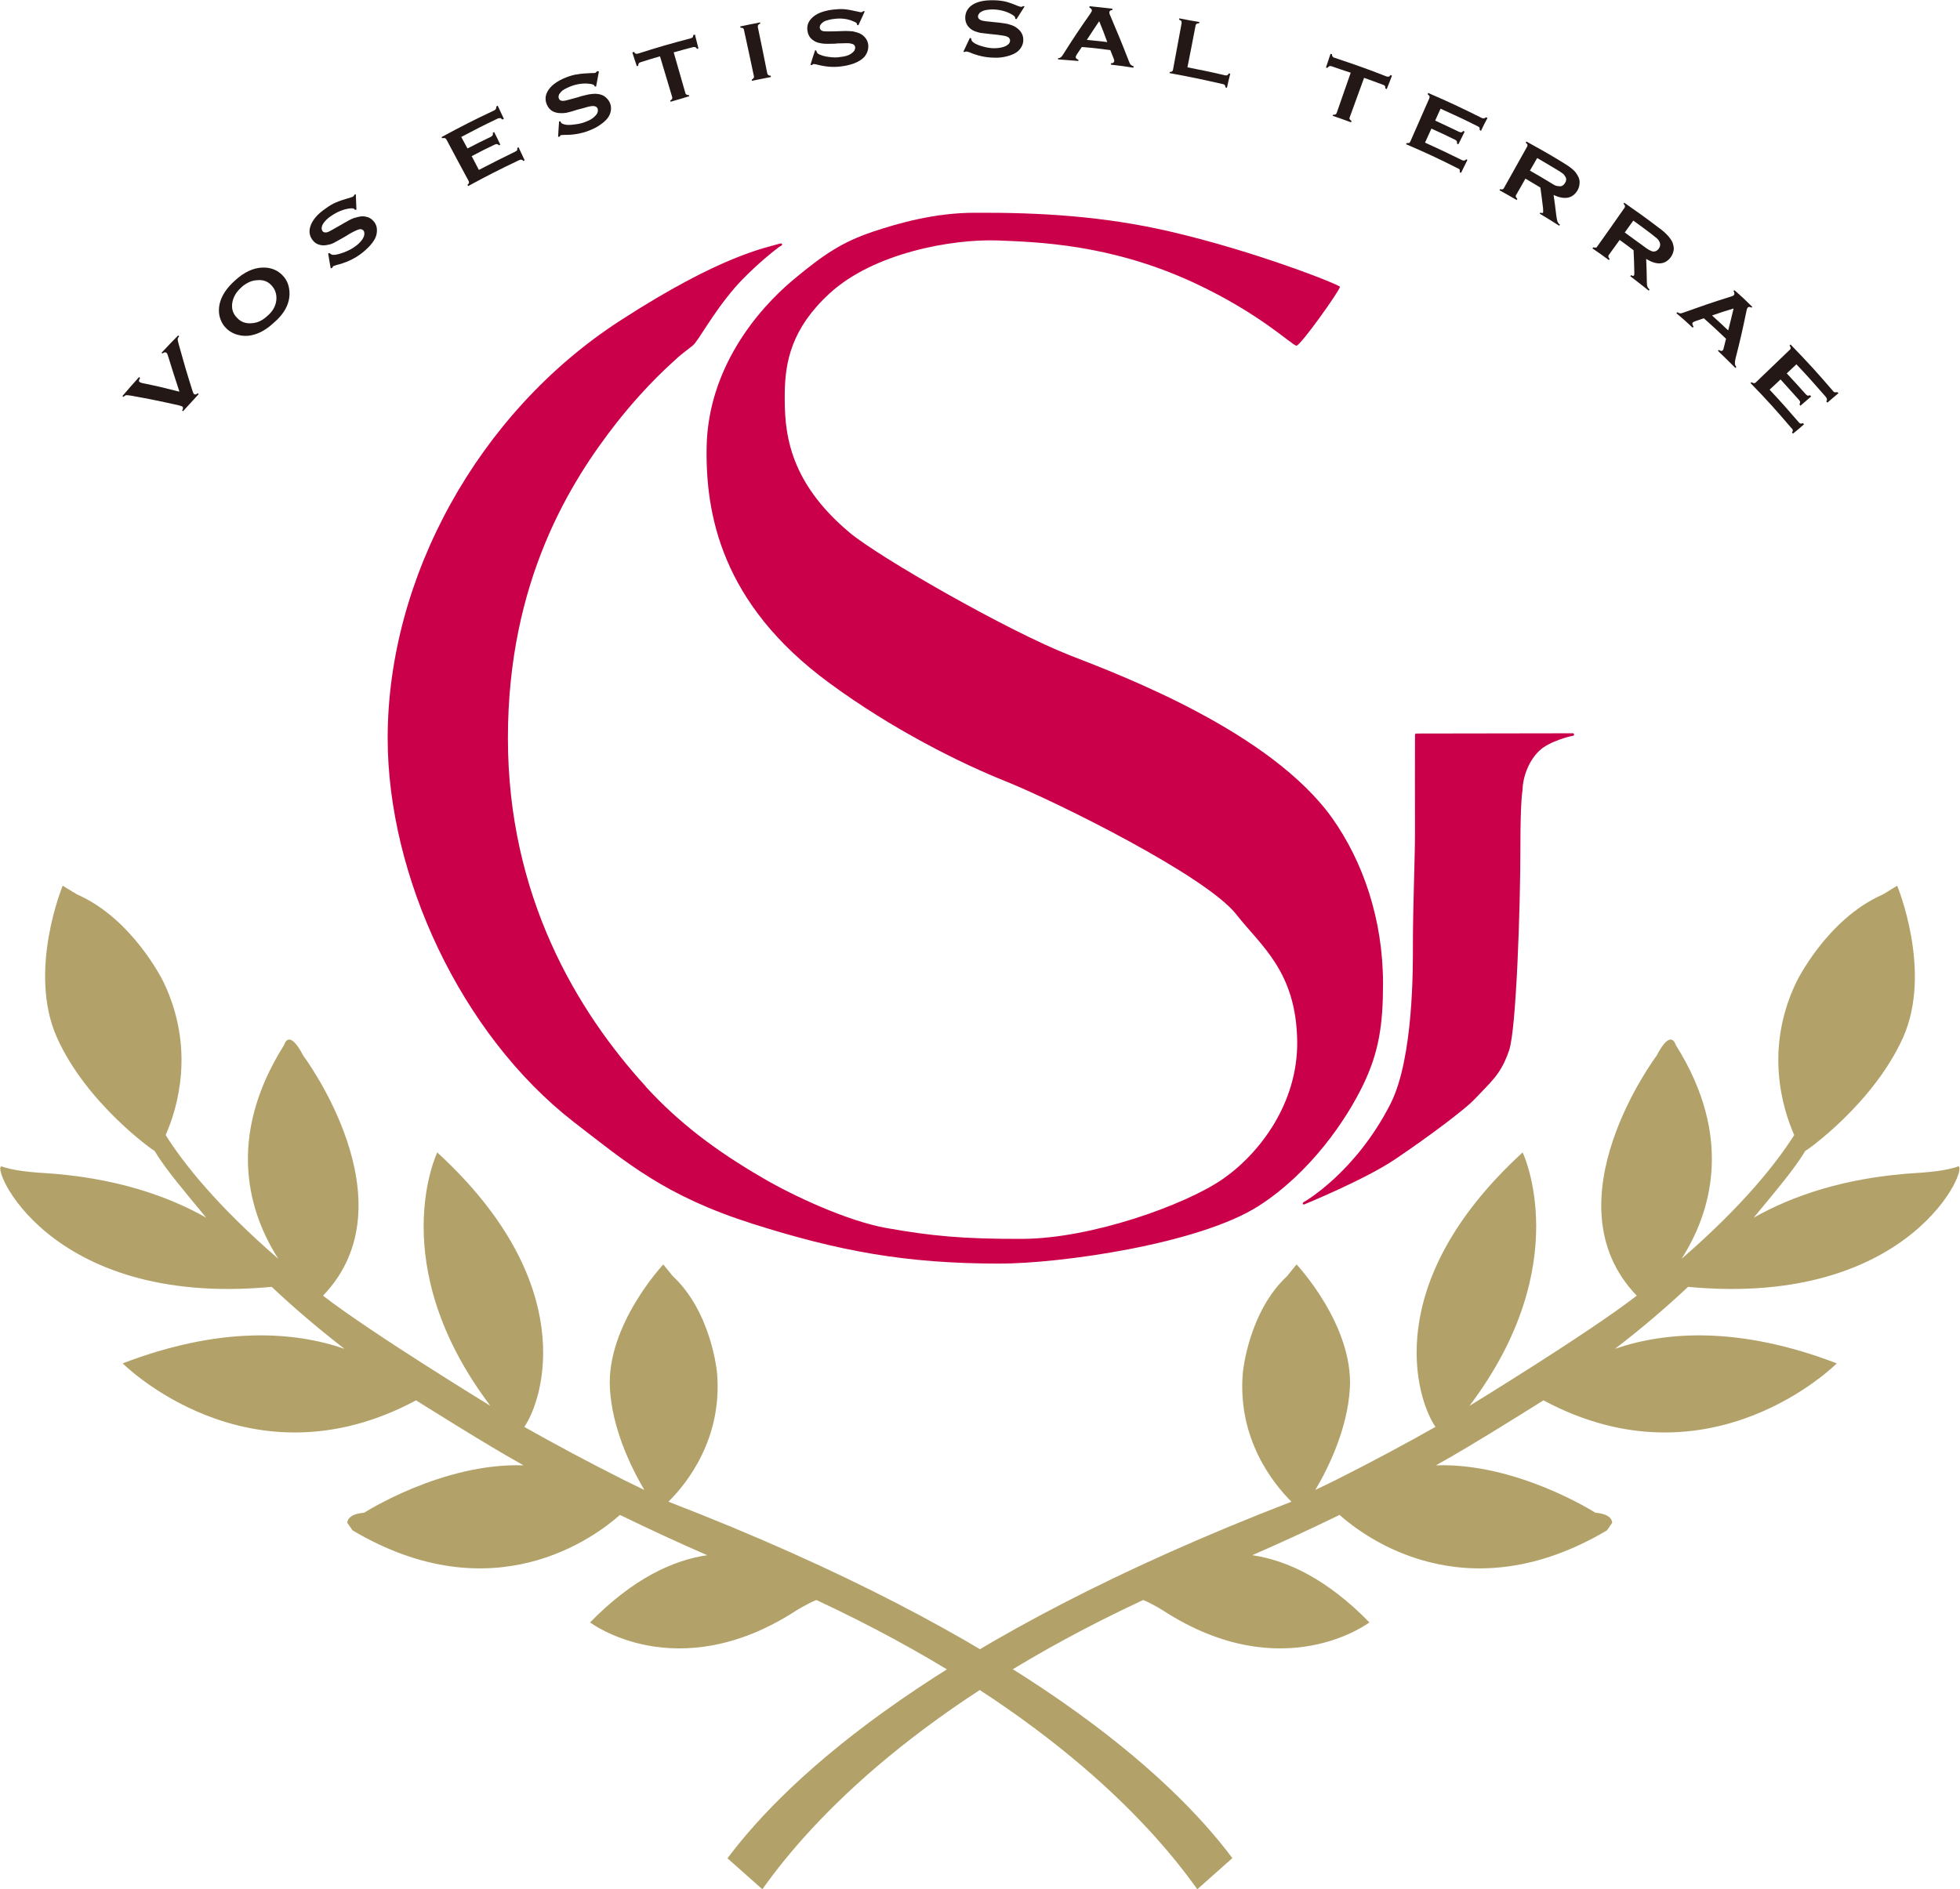 <?xml version="1.0" encoding="UTF-8"?>
<svg id="_レイヤー_2" data-name="レイヤー 2" xmlns="http://www.w3.org/2000/svg" viewBox="0 0 160.07 154.33">
  <defs>
    <style>
      .cls-1 {
        fill: #b2a269;
      }

      .cls-2 {
        fill: #ca004a;
      }

      .cls-3 {
        fill: #231815;
      }
    </style>
  </defs>
  <g id="_レイヤー_1-2" data-name="レイヤー 1">
    <g>
      <path class="cls-1" d="m59.42,151.79c5.04-6.74,17.21-17.98,46.05-29.12-1.5-1.49-4.43-5.15-3.97-10.53,0,0,.44-4.96,3.63-7.91,0,0,.36-.47.76-.94,0,0,4.66,4.96,4.35,10.14-.2,3.27-1.71,6.41-2.82,8.28.55-.27,1.09-.53,1.65-.8,2.94-1.48,5.65-2.93,8.16-4.35-1.58-2.33-4.54-11.74,7.12-22.42,0,0,4.4,9.12-4.34,20.7,0,0,9.75-5.96,13.66-9-7.36-7.65,1.62-19.6,1.62-19.6,1.19-2.31,1.56-.89,1.56-.89,4.84,7.68,2.8,13.85.48,17.48,5.04-4.37,7.77-7.85,9.2-10.11-.98-2.23-2.43-7.07.17-12.49,0,0,2.48-5.15,7.06-7.16,0,0,.56-.33,1.18-.72,0,0,2.9,6.98.48,12.4-2.43,5.42-7.95,9.3-7.98,9.26-.94,1.56-2.51,3.38-4.22,5.46,3.07-1.74,7.43-3.31,13.43-3.66,0,0,1.83-.09,2.97-.43.09-.03.19-.05.26-.09,1.09-.39-3.52,11.57-22.02,9.83-1.73,1.63-3.7,3.32-5.96,5.06,4.11-1.42,10.13-1.87,18.11,1.19,0,0-10.3,10.35-23.96,3.02,0,0-5.9,3.73-8.78,5.31,6.62-.23,13.02,3.87,13.02,3.87,1.46.12,1.37.83,1.37.83l-.42.61c-11.48,6.81-19.79.57-21.84-1.26-2.45,1.19-4.83,2.29-7.13,3.29,2.83.41,6.1,1.94,9.57,5.49,0,0-7.05,5.36-16.82-.95,0,0-.87-.56-1.66-.88-18.11,8.45-27.01,17.85-31.1,23.63l-2.87-2.55Z"/>
      <path class="cls-1" d="m100.65,151.79c-5.04-6.74-17.21-17.98-46.06-29.12,1.51-1.49,4.43-5.15,3.97-10.53,0,0-.44-4.96-3.63-7.91,0,0-.37-.47-.76-.94,0,0-4.66,4.96-4.36,10.14.19,3.27,1.71,6.41,2.81,8.28-.55-.27-1.08-.53-1.64-.8-2.94-1.48-5.65-2.93-8.16-4.35,1.59-2.33,4.53-11.74-7.11-22.42,0,0-4.41,9.12,4.34,20.7,0,0-9.75-5.96-13.67-9,7.36-7.65-1.61-19.6-1.61-19.6-1.2-2.31-1.56-.89-1.56-.89-4.85,7.68-2.81,13.85-.48,17.48-5.05-4.37-7.78-7.85-9.2-10.11.98-2.23,2.42-7.07-.17-12.49,0,0-2.48-5.15-7.05-7.16,0,0-.57-.33-1.19-.72,0,0-2.89,6.98-.47,12.4,2.42,5.42,7.95,9.3,7.97,9.26.94,1.56,2.51,3.38,4.22,5.46-3.07-1.74-7.43-3.31-13.42-3.66,0,0-1.83-.09-2.98-.43-.09-.03-.19-.05-.27-.09-1.08-.39,3.52,11.57,22.02,9.83,1.73,1.63,3.69,3.32,5.94,5.06-4.1-1.42-10.12-1.87-18.11,1.19,0,0,10.3,10.35,23.96,3.02,0,0,5.9,3.73,8.78,5.31-6.61-.23-13.02,3.87-13.02,3.87-1.46.12-1.37.83-1.37.83l.42.61c11.48,6.81,19.78.57,21.84-1.26,2.45,1.19,4.83,2.29,7.13,3.29-2.83.41-6.1,1.94-9.57,5.49,0,0,7.05,5.36,16.81-.95,0,0,.88-.56,1.67-.88,18.11,8.45,27.01,17.85,31.11,23.63l2.87-2.55Z"/>
      <path class="cls-2" d="m128.4,59.9c-.38,0-11.84.02-12.71.02-.16,0-.12.1-.13.24-.01.45,0,6.22,0,7.87,0,2.12-.17,5.87-.17,9.19,0,1.67.07,9.22-1.84,12.97-2.88,5.64-7.05,7.99-7.05,7.99-.19.09-.1.25.03.2,0,0,4.98-2.04,7.4-3.68,3-2.02,5.75-4.13,6.44-4.85,1.45-1.54,2.2-2.07,2.88-4.06.58-1.68.92-11.6.92-16.74,0-3.67.17-4.48.17-4.48.03-1.21.57-2.49,1.38-3.25.82-.78,2.58-1.2,2.68-1.2.21,0,.2-.24,0-.23"/>
      <path class="cls-2" d="m52.74,88.75c-5.65-6.19-11.26-15.59-11.26-28.46s5.15-21.01,8.91-25.8c2.56-3.23,4.48-4.82,5.01-5.33.05-.06,1.17-.93,1.17-.93.47-.37,1.56-2.55,3.47-4.76,1.51-1.72,3.56-3.3,3.67-3.35.23-.08.22-.29-.02-.22-1.13.34-4.8.95-13.04,6.29-11.61,7.51-18.99,21.02-18.99,34.1,0,11.29,5.98,24.18,15.17,31.34,4.38,3.38,7.48,6.06,14.61,8.33,7.11,2.26,12.56,3.26,20.21,3.26,4.9,0,16.27-1.58,21.16-4.72,4.18-2.69,7.13-6.98,8.55-9.95,1.25-2.62,1.59-4.84,1.59-8.19,0-5.32-1.67-10.03-4.15-13.53-5.02-7.03-17.05-11.6-21.43-13.3-5.12-2.01-15.64-8.05-17.98-10.02-5.16-4.32-5.33-8.46-5.3-11.4.03-2.59.57-5.3,3.66-8.14,3.62-3.32,9.97-4.44,13.64-4.33,3.35.13,9.29.3,16.06,3.43,5.46,2.53,8.08,5.15,8.43,5.17.33,0,3.55-4.52,3.55-4.81,0-.16-6.84-2.89-13.93-4.53-5.32-1.23-10.52-1.55-15.88-1.52-3.3,0-6.27.86-8.34,1.55-2.51.85-3.98,1.84-6.37,3.82-3.18,2.62-7.08,7.45-7.2,13.75-.1,5.45,1.18,12.8,9.99,19.27,5.12,3.78,10.77,6.6,14.5,8.08,4.28,1.74,16.32,7.72,18.77,10.85,2,2.56,4.9,4.65,4.97,10.37.06,5.11-3.14,9.24-6.16,11.3-3.07,2.08-10.62,4.8-16.26,4.83-4.9.02-7.48-.24-11.15-.89-3.12-.56-7.53-2.58-10.14-4.12-3.81-2.22-6.76-4.45-9.49-7.42"/>
      <path class="cls-3" d="m14.65,31.98c-.38-1.16-.57-1.74-.93-2.91-.04-.13-.08-.23-.13-.25-.06-.07-.17-.05-.33.05-.03-.02-.04-.02-.07-.05.54-.57.8-.86,1.36-1.42.03.03.05.04.08.07-.08.1-.12.19-.12.25,0,.05.03.21.09.42.42,1.52.64,2.27,1.11,3.76.05.16.09.25.13.29.08.06.19.05.31-.07.04.05.05.05.08.07-.52.56-.76.83-1.28,1.4-.03-.03-.05-.04-.08-.05.09-.14.11-.26.02-.33-.03-.02-.13-.06-.29-.1-1.52-.34-2.29-.5-3.84-.78-.23-.04-.38-.05-.44-.05-.07,0-.14.06-.24.14-.03-.02-.04-.03-.08-.07.53-.62.8-.93,1.36-1.55.03.03.05.05.08.08-.1.15-.12.26-.05.32.05.04.14.07.26.1,1.19.24,1.8.39,2.98.69"/>
      <path class="cls-3" d="m19.22,22.89c.72-.66,1.46-1,2.17-1.03.74-.04,1.35.22,1.8.76.28.34.42.74.45,1.22.05.91-.38,1.77-1.32,2.56-.68.63-1.37.96-2.07,1.03-.38.03-.72-.03-1.06-.15-.29-.12-.54-.27-.76-.51-.3-.32-.49-.73-.54-1.19-.09-.91.36-1.84,1.33-2.69m.51.57c-.4.35-.65.74-.74,1.18-.11.49,0,.94.34,1.29.33.38.75.52,1.26.47.43-.03.83-.21,1.23-.58.4-.33.63-.71.72-1.13.05-.24.05-.5-.01-.73-.05-.21-.15-.4-.28-.56-.33-.41-.75-.57-1.27-.51-.43.02-.85.21-1.26.57"/>
      <path class="cls-3" d="m29.06,15.89c.02.49.03.74.05,1.24-.05,0-.07,0-.12.02,0-.02-.02-.04-.03-.05-.04-.07-.15-.09-.33-.08-.53.05-1.08.27-1.6.63-.24.16-.42.33-.56.51-.1.13-.17.26-.19.39-.03.13,0,.22.05.32.1.13.28.16.51.06.11-.06.37-.19.72-.4.22-.11.32-.19.54-.31.32-.19.59-.33.81-.41.23-.07.44-.12.65-.14.21-.01.4.04.58.11.19.09.33.23.45.39.18.26.23.57.17.91-.05.31-.23.64-.54.98-.24.26-.5.5-.82.73-.57.41-1.22.69-1.92.86-.15.05-.24.08-.26.09-.03.02-.05.07-.09.14-.05.03-.07.03-.12.04-.09-.48-.13-.73-.21-1.23.05,0,.08,0,.12-.01.01.01.02.01.03.02.06.07.16.12.3.12.22,0,.49-.08.83-.2.34-.13.64-.28.9-.47.28-.19.48-.4.63-.62.08-.13.13-.25.14-.36.02-.13,0-.24-.06-.33-.08-.1-.22-.16-.41-.09-.13.04-.38.15-.73.35-.21.14-.32.19-.53.32-.35.19-.61.35-.76.42-.15.08-.31.13-.49.16-.25.06-.5.06-.73-.02-.21-.06-.38-.19-.52-.38-.23-.3-.3-.66-.19-1.05.14-.51.55-1.03,1.24-1.5.29-.22.58-.39.86-.51.28-.12.66-.25,1.13-.38.15-.05.25-.08.28-.11.05-.03.09-.09.12-.16.04-.01.07-.01.12-.01"/>
      <path class="cls-3" d="m38.53,12.77c.23.45.35.67.58,1.11,1.19-.62,1.78-.91,2.98-1.5.07-.03.11-.07.14-.1.02-.05.03-.12.01-.2.05-.02.07-.02.11-.05.2.42.3.65.5,1.07-.05.02-.07.02-.11.05-.05-.07-.11-.09-.16-.11-.05,0-.1,0-.18.04-1.68.8-2.52,1.23-4.17,2.12-.02-.05-.03-.07-.05-.1.07-.06.11-.12.12-.16s0-.1-.03-.16c-.73-1.35-1.09-2.03-1.82-3.4-.03-.05-.08-.09-.12-.1-.05-.01-.13-.01-.22.01-.02-.04-.03-.06-.05-.09,1.7-.92,2.56-1.36,4.3-2.18.08-.04.12-.09.14-.13.03-.04.03-.11.03-.19.05-.03.07-.04.12-.06.2.42.3.64.5,1.07-.05.01-.08.03-.12.06-.06-.07-.11-.1-.16-.12-.05,0-.12,0-.19.02-1.22.58-1.82.89-3.01,1.52.2.37.3.56.51.94.77-.4,1.15-.59,1.92-.96.07-.04.12-.09.14-.13.02-.05.02-.1.01-.21.05,0,.07-.01.11-.04.2.41.31.61.5,1.03-.04.02-.06.03-.11.05-.05-.06-.11-.09-.16-.09-.05-.02-.11,0-.18.03-.77.36-1.15.56-1.91.96"/>
      <path class="cls-3" d="m48.91,5.85c-.09.5-.14.75-.23,1.23-.05-.02-.07-.02-.12-.02,0-.01,0-.04-.01-.05-.03-.08-.13-.12-.3-.15-.53-.09-1.09-.02-1.67.2-.26.11-.47.21-.65.34-.12.1-.21.22-.27.31-.05.13-.06.25-.02.33.06.17.23.23.47.19.12-.02.38-.09.77-.2.24-.06.35-.09.58-.17.35-.09.63-.16.86-.18.23-.03.44-.02.64.02.2.05.38.12.53.27.16.14.27.3.34.48.11.3.09.61-.04.92-.12.28-.38.56-.75.81-.28.2-.59.36-.94.49-.63.25-1.31.36-2.02.35-.15,0-.24.02-.27.02-.03,0-.07.06-.11.13h-.12c.03-.5.04-.76.08-1.25.05,0,.07-.01.12-.01,0,.03,0,.05.01.05.03.09.13.16.26.19.2.07.48.07.84.02.35-.04.67-.1.96-.23.31-.11.56-.26.74-.45.1-.1.18-.19.21-.31.04-.11.04-.22,0-.32-.05-.13-.18-.2-.38-.2-.13,0-.39.05-.77.17-.23.06-.34.09-.57.15-.38.13-.65.19-.81.23-.16.03-.33.04-.52.03-.25,0-.48-.07-.68-.19-.19-.13-.32-.3-.41-.51-.15-.35-.14-.71.05-1.06.25-.46.75-.85,1.53-1.16.32-.12.63-.22.93-.25.3-.06.68-.08,1.15-.1.16,0,.25,0,.29-.02.05-.01.1-.06.15-.13h.12Z"/>
      <path class="cls-3" d="m55.02,4.28c.38,1.32.57,1.99.95,3.31.01.06.05.12.09.13.05.04.11.05.2.05,0,.02.02.05.03.09-.61.19-.91.27-1.52.45-.02-.04-.02-.06-.04-.09.09-.06.14-.1.16-.15.02-.05.02-.1,0-.16-.4-1.32-.6-2-.99-3.31-.63.19-.94.27-1.58.48-.07.03-.12.05-.15.1-.04.05-.05.11-.05.19-.04.01-.07.02-.11.04-.15-.45-.23-.67-.37-1.13.05,0,.07-.02.12-.05.06.09.11.13.15.15.05.02.1.02.19,0,1.7-.54,2.57-.79,4.31-1.25.07-.03.13-.05.16-.09.03-.03.04-.1.05-.18.05,0,.08-.02.13-.05.12.47.18.69.29,1.15-.05,0-.07,0-.11.04-.05-.08-.1-.13-.14-.15-.05,0-.11-.02-.19,0-.64.17-.95.25-1.59.43"/>
      <path class="cls-3" d="m61.57,6.22c-.32-1.52-.48-2.26-.81-3.77,0-.07-.04-.1-.08-.15-.05-.01-.12-.04-.21-.04,0-.05-.01-.07-.02-.1.65-.14.98-.2,1.63-.33,0,.03.01.05.01.09-.08.03-.14.08-.17.12-.03.05-.03.1-.03.17.32,1.51.47,2.28.77,3.78.01.06.05.11.09.14.05.04.11.05.19.05.01.06.01.07.02.11-.62.13-.93.19-1.55.31,0-.05-.01-.05-.02-.1.09-.04.14-.09.16-.14.03-.04.04-.09.02-.14"/>
      <path class="cls-3" d="m70.62.94c-.21.45-.31.66-.52,1.13-.05-.02-.06-.02-.11-.05v-.05c0-.07-.09-.15-.24-.2-.49-.23-1.04-.31-1.66-.22-.26.03-.5.09-.7.16-.14.07-.25.15-.34.26-.08.09-.11.2-.1.3.03.18.16.28.41.29.12.01.39.01.8,0l.6-.02c.36-.02.65,0,.88.02.23.05.42.1.61.19.18.09.33.22.45.38.12.16.19.35.21.55.02.33-.06.61-.26.89-.18.24-.49.45-.9.61-.32.11-.66.2-1.02.24-.67.1-1.35.03-2.03-.15-.14-.03-.23-.04-.26-.04-.03,0-.08.04-.14.09-.05-.02-.07-.02-.11-.03.14-.47.22-.71.38-1.19.04.01.06.02.11.05,0,0,0,.01,0,.04.02.09.09.19.2.24.19.09.45.18.8.22.35.05.67.06.98,0,.33-.03.6-.11.82-.24.12-.08.22-.18.29-.26.05-.11.08-.21.07-.3-.02-.15-.12-.25-.31-.28-.13-.05-.39-.05-.78-.03-.24,0-.36,0-.59.03-.39,0-.66.02-.83,0-.17,0-.33-.05-.51-.08-.24-.07-.43-.19-.6-.36-.15-.17-.24-.36-.27-.58-.07-.38.03-.73.29-1.01.35-.4.93-.64,1.74-.75.33-.04.66-.06.95-.04.29.02.67.1,1.13.2.15.04.25.06.29.04.05,0,.1-.02.18-.09.04.02.07.03.11.05"/>
      <path class="cls-3" d="m83.68.52c-.27.42-.4.64-.66,1.04-.04,0-.07,0-.11-.03,0-.04,0-.05,0-.07,0-.07-.07-.15-.21-.24-.45-.28-.99-.43-1.6-.45-.27,0-.52.03-.71.08-.16.05-.28.12-.38.2-.09.11-.14.19-.14.29,0,.17.13.29.36.35.13.03.38.07.79.1.24.02.35.05.59.06.35.05.65.08.86.16.22.06.42.15.57.27.17.12.3.26.4.44.09.16.14.37.13.58-.01.31-.14.59-.38.83-.22.22-.55.37-.99.48-.33.08-.68.12-1.05.1-.66-.01-1.33-.16-1.98-.44-.13-.05-.22-.06-.24-.06-.03,0-.09,0-.16.04-.04,0-.06,0-.09-.03l.53-1.13s.06.04.11.05v.05c0,.09.06.19.17.27.16.13.42.24.75.33.34.1.66.15.96.15.33,0,.61-.05.85-.14.13-.05.24-.13.32-.2.08-.09.12-.19.12-.29,0-.15-.08-.26-.27-.33-.12-.05-.38-.09-.77-.14-.23-.02-.34-.04-.58-.06-.39-.04-.66-.08-.83-.1-.16-.03-.32-.09-.48-.15-.23-.1-.41-.25-.55-.45-.12-.19-.18-.39-.18-.62,0-.38.14-.7.44-.96.4-.33,1.01-.49,1.82-.48.33,0,.65.03.94.09.29.06.66.19,1.08.37.14.05.24.08.28.08.05,0,.11-.02.19-.07.03.02.06.03.1.05"/>
      <path class="cls-3" d="m90.66,4.09c-.92-.12-1.39-.18-2.31-.25-.16.25-.25.36-.41.61-.05.07-.08.16-.09.2,0,.1.06.17.22.23,0,.05,0,.06,0,.1-.66-.05-.99-.08-1.66-.13,0-.04,0-.05,0-.1.1,0,.18-.02.23-.08.06-.04.12-.11.2-.25.85-1.34,1.29-2,2.2-3.3.08-.11.12-.19.13-.26,0-.1-.05-.17-.2-.24,0-.04,0-.07.01-.11.75.07,1.12.12,1.87.2,0,.04,0,.06,0,.1-.16.02-.24.08-.25.18,0,.06,0,.14.05.23.63,1.49.94,2.22,1.52,3.72.05.15.11.27.17.34.06.05.13.11.24.13,0,.05,0,.07-.02.12-.73-.12-1.1-.16-1.84-.25,0-.04,0-.07.01-.11.17,0,.25-.06.27-.18,0-.04-.01-.11-.05-.21-.11-.28-.16-.4-.27-.68m-.25-.66c-.25-.69-.38-1.02-.66-1.71-.42.62-.61.92-1.01,1.53.66.07,1.01.09,1.67.18"/>
      <path class="cls-3" d="m96.97,5.5c1.23.24,1.84.36,3.07.65.07.02.14.01.18,0,.05-.03.09-.08.14-.15.05,0,.07,0,.11.03-.11.46-.17.67-.27,1.15-.05-.03-.07-.03-.12-.04,0-.08-.02-.13-.05-.18-.03-.05-.09-.08-.16-.09-1.73-.39-2.61-.58-4.36-.9.01-.05.02-.05.02-.09.09,0,.16-.02.2-.06.04-.02.06-.08.07-.14.28-1.51.42-2.27.7-3.78,0-.08,0-.13-.02-.18-.03-.04-.09-.08-.18-.11,0-.05,0-.06.01-.11.66.13.98.19,1.64.3,0,.05-.01.06-.02.1-.1,0-.17.02-.21.05-.04.02-.07.09-.08.14-.26,1.36-.39,2.04-.66,3.39"/>
      <path class="cls-3" d="m111.41,6.34c-.47,1.3-.71,1.95-1.18,3.24-.03.07-.03.11,0,.16.02.04.08.09.15.14-.02.04-.03.06-.04.11-.6-.21-.9-.33-1.5-.53.01-.04.02-.06.03-.09.09,0,.16,0,.2-.03.05-.02.08-.07.1-.13.45-1.29.69-1.96,1.14-3.27-.62-.2-.94-.31-1.57-.53-.07-.01-.14-.03-.18,0-.05.02-.1.07-.15.13-.04,0-.07,0-.12-.03.15-.44.22-.67.37-1.11.04,0,.07.02.12.03,0,.09.02.15.05.19.03.04.08.08.16.1,1.7.57,2.55.86,4.23,1.52.08.02.14.04.19.02.05,0,.11-.06.16-.14.04.03.06.05.11.06-.17.44-.25.66-.43,1.1-.04-.03-.07-.04-.11-.05,0-.08,0-.15-.03-.2-.03-.03-.08-.08-.15-.1-.62-.23-.93-.35-1.55-.57"/>
      <path class="cls-3" d="m116.9,10.51c-.21.46-.31.69-.52,1.14,1.21.55,1.82.84,3.02,1.43.06.03.12.05.18.03.05,0,.1-.04.16-.09.05,0,.07.03.1.05-.21.42-.31.64-.52,1.05-.05-.01-.06-.04-.11-.06.02-.08.01-.15,0-.19-.02-.05-.07-.09-.14-.11-1.68-.85-2.53-1.24-4.24-1.98.02-.05.03-.05.05-.09.09,0,.15,0,.2-.01.04-.02.07-.06.1-.12.62-1.41.93-2.11,1.55-3.53.03-.07.03-.13.01-.18-.02-.04-.07-.09-.14-.14.01-.04.02-.07.03-.12,1.77.77,2.64,1.18,4.37,2.04.08.04.13.05.19.04.06-.01.11-.04.17-.09.05.02.06.03.12.06-.22.41-.33.62-.53,1.05-.05-.02-.07-.05-.11-.07.01-.07,0-.14-.01-.19-.02-.03-.07-.08-.14-.11-1.21-.61-1.81-.88-3.04-1.44-.18.39-.27.58-.44.97.78.36,1.17.55,1.95.92.08.03.13.04.18.04.05,0,.1-.05.16-.11.05.01.07.04.11.06-.2.42-.3.61-.51,1.03-.04-.02-.06-.04-.11-.05.01-.09,0-.14-.01-.19-.02-.05-.07-.09-.14-.13-.76-.37-1.15-.56-1.93-.91"/>
      <path class="cls-3" d="m124.58,14.59c-.29.53-.45.79-.75,1.32-.04.05-.05.11-.03.16,0,.04.05.1.12.18-.02.03-.04.05-.05.09-.56-.33-.85-.48-1.41-.8.02-.04.04-.05.05-.09.09.03.16.03.21.01.05-.01.08-.05.11-.11.75-1.35,1.13-2.02,1.88-3.36.04-.07.05-.12.03-.18-.02-.03-.06-.1-.14-.16.03-.05.04-.05.06-.09,1.18.65,1.78.99,2.95,1.7.35.21.63.4.82.57.19.15.32.34.42.52.13.21.17.43.15.64-.01.21-.08.42-.19.6-.41.64-1.05.74-1.93.34.09.64.14.96.21,1.6.03.27.07.47.11.58.04.08.1.19.2.24-.03.05-.04.05-.06.09-.63-.4-.95-.6-1.6-.99.03-.04.03-.05.06-.08.11.04.19.04.22,0,.01-.05.01-.15,0-.35-.08-.68-.13-1.03-.22-1.7-.49-.29-.73-.44-1.22-.73m.37-.65c.63.35.93.54,1.55.91.24.15.4.24.49.29.11.05.21.06.31.07.21.04.38-.05.51-.26.13-.2.13-.39,0-.56-.06-.1-.13-.19-.22-.24-.09-.07-.24-.17-.48-.31-.62-.38-.94-.56-1.57-.93-.24.42-.36.62-.6,1.04"/>
      <path class="cls-3" d="m132.29,19.58c-.36.49-.54.74-.89,1.23-.05.06-.05.12-.05.15,0,.06.05.12.11.19-.03.04-.04.06-.07.09-.53-.38-.8-.59-1.34-.95.03-.04.05-.06.07-.09.09.03.15.04.2.03.04,0,.09-.03.12-.09.9-1.25,1.33-1.89,2.22-3.15.04-.05.05-.11.05-.16,0-.04-.05-.11-.12-.19.03-.03.04-.05.06-.08,1.13.79,1.7,1.19,2.8,2.03.34.24.59.47.76.66.17.19.3.37.38.56.09.24.13.46.09.66-.05.23-.13.42-.27.59-.46.57-1.12.61-1.97.09.03.67.04.99.05,1.65,0,.28.01.48.04.58.03.09.09.19.19.27-.03.03-.05.05-.07.09-.6-.48-.9-.71-1.51-1.18.03-.03.04-.05.06-.09.13.08.19.09.24.03.03-.03.04-.14.03-.34-.01-.68-.03-1.03-.06-1.72-.46-.36-.69-.51-1.15-.85m.43-.6c.6.43.89.64,1.47,1.07.22.16.37.28.47.33.09.06.19.09.29.14.22.05.4-.02.54-.21.14-.19.16-.38.06-.58-.05-.1-.11-.18-.19-.26-.09-.06-.24-.19-.45-.36-.59-.45-.9-.67-1.49-1.1-.28.38-.42.58-.7.97"/>
      <path class="cls-3" d="m140.97,27.68c-.72-.69-1.08-1.02-1.82-1.68-.28.09-.42.14-.71.24-.09.03-.16.08-.2.11-.05.06-.04.18.07.33-.03.04-.04.05-.07.09-.52-.49-.79-.73-1.33-1.18.03-.04.05-.05.08-.09.09.07.17.09.24.1.07,0,.17-.03.3-.08,1.51-.54,2.28-.81,3.82-1.29.13-.05.22-.07.25-.12.07-.08.06-.19-.02-.33.02-.04.04-.05.06-.08.6.52.9.8,1.47,1.37-.03.01-.04.04-.07.06-.14-.08-.25-.08-.31,0-.04.05-.07.11-.09.23-.33,1.6-.51,2.39-.91,3.96-.04.17-.05.31-.04.41,0,.06.04.15.11.25-.02.03-.05.05-.07.08-.57-.57-.85-.85-1.43-1.4.03-.03.05-.04.07-.08.14.1.25.11.33.04.03-.04.05-.12.08-.22.07-.28.1-.42.18-.72m.18-.69c.18-.72.27-1.07.44-1.79-.71.21-1.06.33-1.76.57.53.48.8.73,1.32,1.22"/>
      <path class="cls-3" d="m145.43,30.98c-.37.34-.54.52-.91.85.97,1.04,1.44,1.57,2.37,2.65.06.07.11.11.15.12.06,0,.13,0,.21-.03.03.04.05.06.08.09-.36.32-.53.47-.9.76-.03-.03-.05-.05-.08-.1.05-.06.07-.11.06-.17,0-.06-.04-.13-.1-.17-1.3-1.52-1.97-2.27-3.35-3.69.03-.03.05-.04.08-.07.08.05.15.08.2.08.04,0,.09,0,.15-.06,1.11-1.07,1.67-1.61,2.78-2.67.05-.04.07-.1.07-.14,0-.05-.03-.12-.09-.21.04-.04.05-.05.08-.08,1.41,1.46,2.11,2.22,3.46,3.79.05.08.1.1.16.12.05,0,.12,0,.2-.02l.09.09c-.36.32-.54.45-.9.77-.03-.03-.05-.06-.09-.1.05-.08.06-.12.05-.19,0-.03-.04-.1-.09-.18-.94-1.08-1.42-1.62-2.4-2.66-.31.29-.47.44-.79.74.62.66.93,1.01,1.55,1.7.06.05.11.1.15.12.06,0,.12,0,.2-.04.04.04.05.07.09.11-.35.3-.52.44-.87.75-.04-.04-.05-.07-.08-.11.04-.07.05-.13.05-.19,0-.05-.03-.1-.08-.16-.61-.68-.92-1.02-1.53-1.7"/>
    </g>
  </g>
</svg>